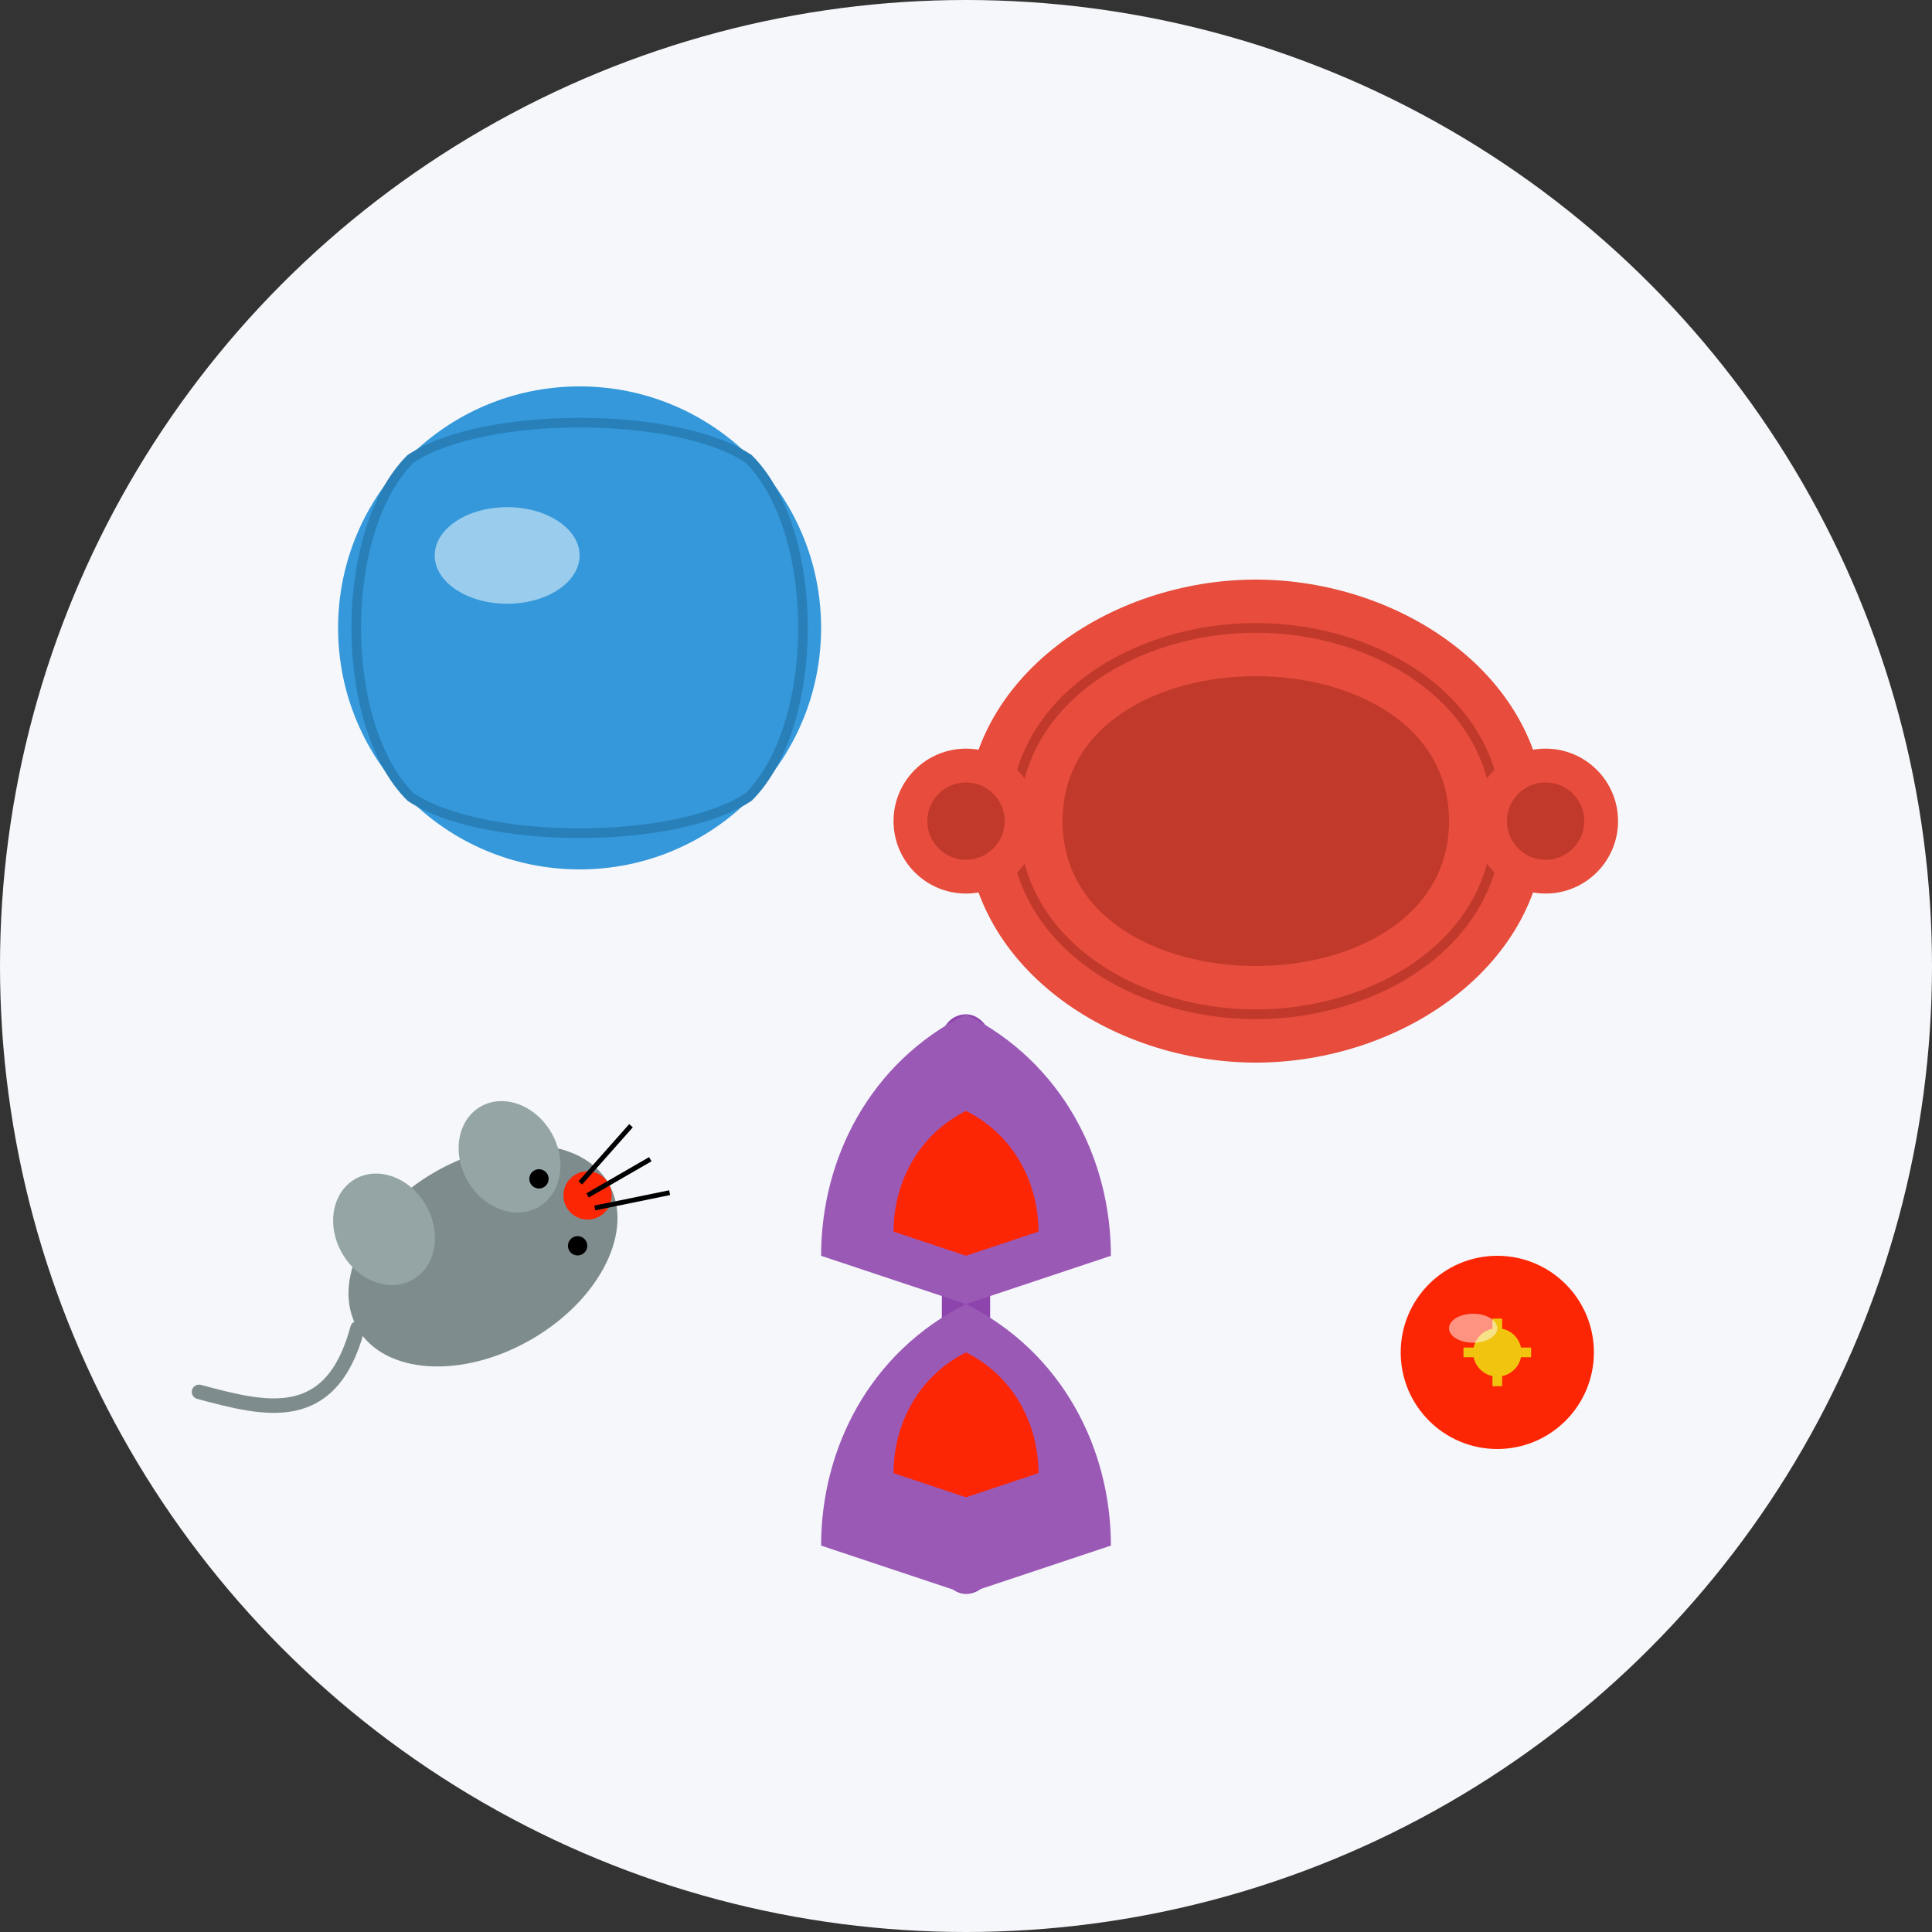 <svg xmlns="http://www.w3.org/2000/svg" width="400" height="400" viewBox="0 0 400 400">
  <rect x="0" y="0" width="400" height="400" fill="#333333" stroke="none"/>
  <style>
    .bg { fill: #f5f7fa; }
    .ball { fill: #3498db; }
    .ball-highlight { fill: #fff; fill-opacity: 0.5; }
    .ball-pattern { fill: none; stroke: #2980b9; stroke-width: 2; }
    .rope { fill: #e74c3c; }
    .rope-highlight { fill: #c0392b; }
    .rope-pattern { fill: none; stroke: #c0392b; stroke-width: 2; }
    .feather { fill: #9b59b6; }
    .feather-stem { fill: #8e44ad; }
    .mouse { fill: #7f8c8d; }
    .mouse-ear { fill: #95a5a6; }
    .mouse-tail { fill: none; stroke: #7f8c8d; stroke-width: 3; stroke-linecap: round; }
    .accent { fill: #fc2605; }
  </style>
  
  <!-- Background Circle -->
  <circle class="bg" cx="200" cy="200" r="200"/>
  
  <!-- Tennis Ball -->
  <g transform="translate(120, 130)">
    <circle class="ball" cx="0" cy="0" r="50"/>
    <path class="ball-pattern" d="M-35,35 C-20,45 20,45 35,35 C50,20 50,-20 35,-35 C20,-45 -20,-45 -35,-35 C-50,-20 -50,20 -35,35 Z"/>
    <ellipse class="ball-highlight" cx="-15" cy="-15" rx="15" ry="10"/>
  </g>
  
  <!-- Rope Toy -->
  <g transform="translate(260, 170)">
    <path class="rope" d="M-60,0 C-60,-30 -30,-50 0,-50 C30,-50 60,-30 60,0 C60,30 30,50 0,50 C-30,50 -60,30 -60,0 Z"/>
    <path class="rope-highlight" d="M-40,0 C-40,-20 -20,-30 0,-30 C20,-30 40,-20 40,0 C40,20 20,30 0,30 C-20,30 -40,20 -40,0 Z"/>
    <path class="rope-pattern" d="M-50,0 C-50,-25 -25,-40 0,-40 C25,-40 50,-25 50,0 C50,25 25,40 0,40 C-25,40 -50,25 -50,0 Z"/>
    
    <!-- Knots at the ends -->
    <circle class="rope" cx="-60" cy="0" r="15"/>
    <circle class="rope-highlight" cx="-60" cy="0" r="8"/>
    <circle class="rope" cx="60" cy="0" r="15"/>
    <circle class="rope-highlight" cx="60" cy="0" r="8"/>
  </g>
  
  <!-- Feather Toy -->
  <g transform="translate(200, 270)">
    <rect class="feather-stem" x="-5" y="-60" width="10" height="120" rx="5"/>
    
    <!-- Feather parts -->
    <path class="feather" d="M0,-60 C20,-50 30,-30 30,-10 L0,0 Z"/>
    <path class="feather" d="M0,-60 C-20,-50 -30,-30 -30,-10 L0,0 Z"/>
    <path class="feather" d="M0,0 C20,10 30,30 30,50 L0,60 Z"/>
    <path class="feather" d="M0,0 C-20,10 -30,30 -30,50 L0,60 Z"/>
    
    <!-- Accent color feathers -->
    <path class="accent" d="M0,-40 C10,-35 15,-25 15,-15 L0,-10 Z"/>
    <path class="accent" d="M0,-40 C-10,-35 -15,-25 -15,-15 L0,-10 Z"/>
    <path class="accent" d="M0,10 C10,15 15,25 15,35 L0,40 Z"/>
    <path class="accent" d="M0,10 C-10,15 -15,25 -15,35 L0,40 Z"/>
  </g>
  
  <!-- Mouse Toy -->
  <g transform="translate(100, 260) rotate(-30)">
    <ellipse class="mouse" cx="0" cy="0" rx="30" ry="20"/>
    
    <!-- Ears -->
    <ellipse class="mouse-ear" cx="-15" cy="-15" rx="10" ry="12"/>
    <ellipse class="mouse-ear" cx="15" cy="-15" rx="10" ry="12"/>
    
    <!-- Nose -->
    <circle class="accent" cx="25" cy="0" r="5"/>
    
    <!-- Eyes -->
    <circle fill="#000" cx="18" cy="-8" r="2"/>
    <circle fill="#000" cx="18" cy="8" r="2"/>
    
    <!-- Whiskers -->
    <line x1="25" y1="-3" x2="40" y2="-8" stroke="#000" stroke-width="1"/>
    <line x1="25" y1="0" x2="40" y2="0" stroke="#000" stroke-width="1"/>
    <line x1="25" y1="3" x2="40" y2="8" stroke="#000" stroke-width="1"/>
    
    <!-- Tail -->
    <path class="mouse-tail" d="M-30,0 C-45,15 -55,5 -65,-5"/>
  </g>
  
  <!-- Small ball with bell -->
  <g transform="translate(310, 280)">
    <circle class="accent" cx="0" cy="0" r="20"/>
    <circle fill="#f1c40f" cx="0" cy="0" r="5"/>
    <line x1="-7" y1="0" x2="7" y2="0" stroke="#f1c40f" stroke-width="2"/>
    <line x1="0" y1="-7" x2="0" y2="7" stroke="#f1c40f" stroke-width="2"/>
    <ellipse class="ball-highlight" cx="-5" cy="-5" rx="5" ry="3"/>
  </g>
</svg>
